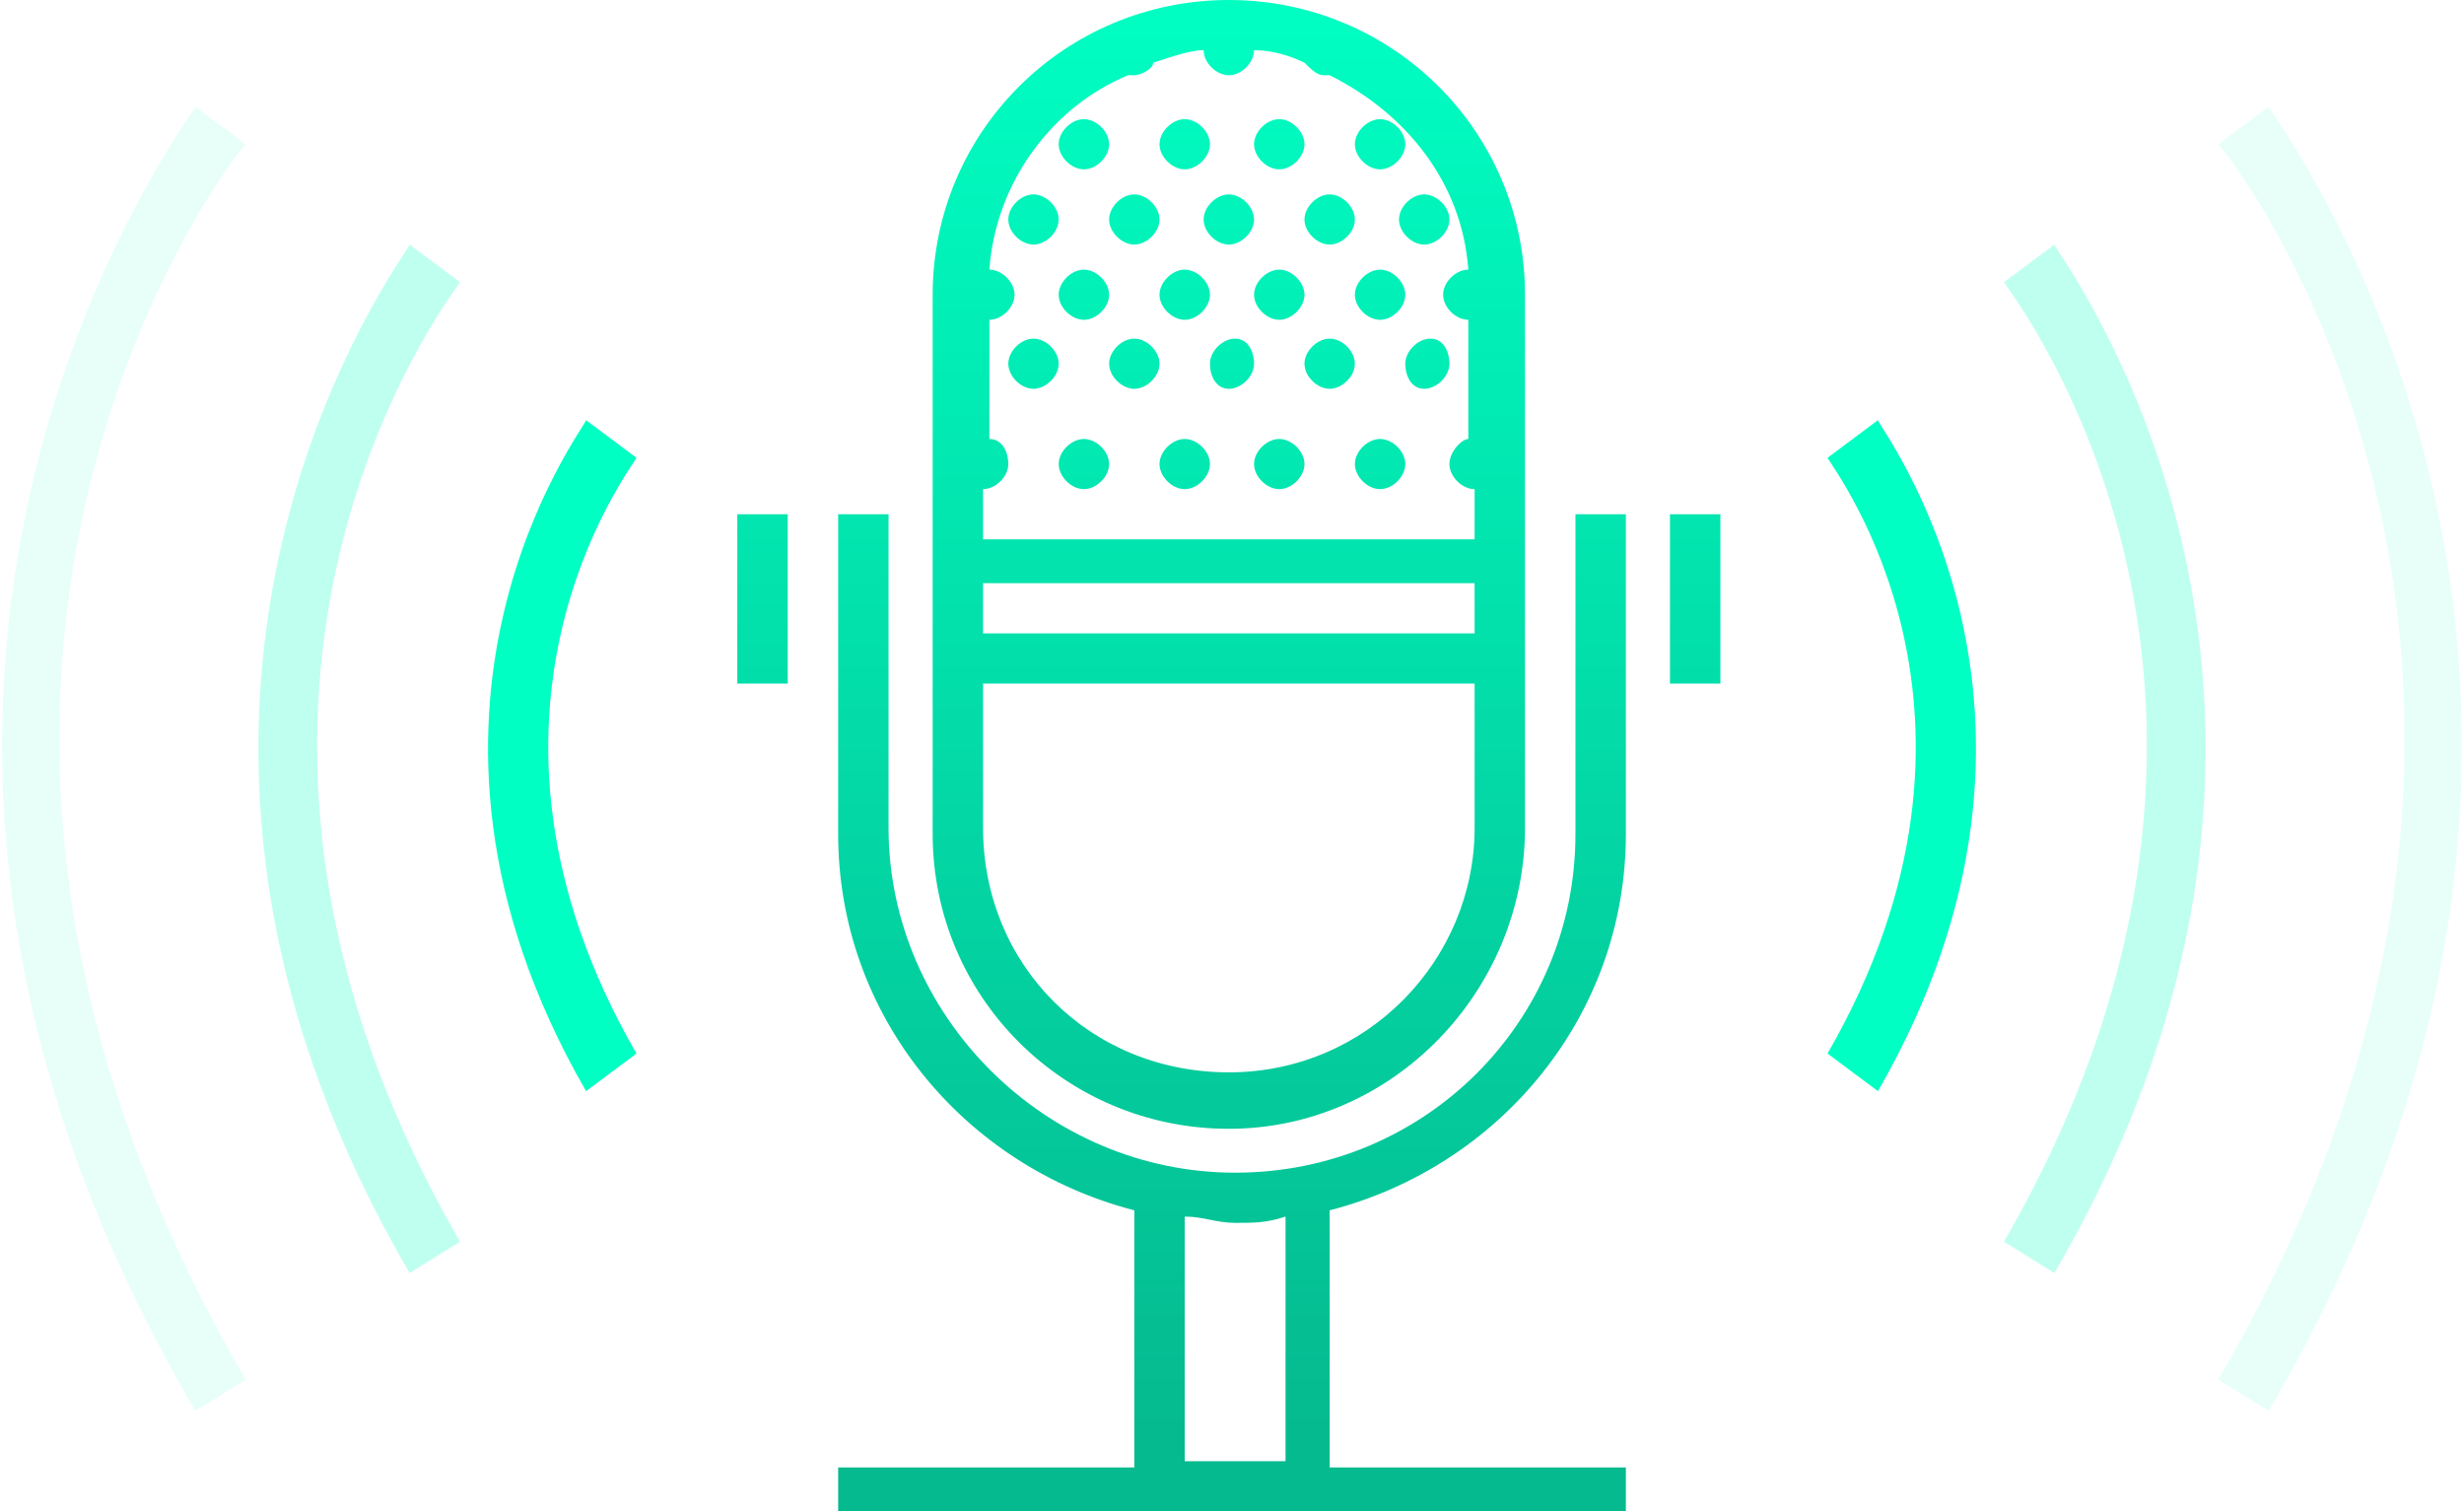 <svg width="75" height="46" viewBox="0 0 75 46" fill="none" xmlns="http://www.w3.org/2000/svg">
<g clip-path="url(#clip0_39_237)">
<path d="M46.419 25.195V8.971C46.419 4.008 42.391 0 37.404 0C32.417 0 28.389 4.008 28.389 8.971V25.386C28.389 30.349 32.417 34.357 37.404 34.357C42.391 34.357 46.419 30.158 46.419 25.195ZM44.885 16.415H29.923V14.888C30.307 14.888 30.691 14.506 30.691 14.124C30.691 13.743 30.499 13.361 30.115 13.361V9.734C30.499 9.734 30.882 9.353 30.882 8.971C30.882 8.589 30.499 8.207 30.115 8.207C30.307 5.535 32.033 3.245 34.335 2.29H34.527C34.719 2.29 35.102 2.1 35.102 1.909C35.678 1.718 36.253 1.527 36.637 1.527C36.637 1.909 37.02 2.29 37.404 2.29C37.788 2.29 38.171 1.909 38.171 1.527C38.747 1.527 39.322 1.718 39.706 1.909C39.898 2.1 40.09 2.29 40.281 2.29H40.473C42.775 3.436 44.501 5.535 44.693 8.207C44.309 8.207 43.926 8.589 43.926 8.971C43.926 9.353 44.309 9.734 44.693 9.734V13.361C44.501 13.361 44.118 13.743 44.118 14.124C44.118 14.506 44.501 14.888 44.885 14.888V16.415ZM44.885 19.278H29.923V17.751H44.885V19.278ZM44.885 25.195C44.885 29.203 41.624 32.639 37.404 32.639C33.184 32.639 29.923 29.394 29.923 25.195V20.805H44.885V25.195ZM27.046 25.195V15.652H25.512V25.386C25.512 30.921 29.348 35.502 34.527 36.838V44.664H25.512V46.191H34.527H40.473H49.489V44.664H40.473V36.838C45.652 35.502 49.489 30.921 49.489 25.386V15.652H47.954V25.386C47.954 31.112 43.35 35.693 37.596 35.693C31.841 35.693 27.046 30.921 27.046 25.195ZM36.061 44.473V37.029C36.637 37.029 37.02 37.22 37.596 37.22C38.171 37.22 38.555 37.22 39.13 37.029V44.473H36.061ZM52.366 20.805H50.831V15.652H52.366V20.805ZM23.977 20.805H22.442V15.652H23.977V20.805ZM42.775 14.124C42.775 14.506 42.391 14.888 42.008 14.888C41.624 14.888 41.24 14.506 41.24 14.124C41.24 13.743 41.624 13.361 42.008 13.361C42.391 13.361 42.775 13.743 42.775 14.124ZM39.706 14.124C39.706 14.506 39.322 14.888 38.939 14.888C38.555 14.888 38.171 14.506 38.171 14.124C38.171 13.743 38.555 13.361 38.939 13.361C39.322 13.361 39.706 13.743 39.706 14.124ZM36.829 14.124C36.829 14.506 36.445 14.888 36.061 14.888C35.678 14.888 35.294 14.506 35.294 14.124C35.294 13.743 35.678 13.361 36.061 13.361C36.445 13.361 36.829 13.743 36.829 14.124ZM33.76 14.124C33.76 14.506 33.376 14.888 32.992 14.888C32.609 14.888 32.225 14.506 32.225 14.124C32.225 13.743 32.609 13.361 32.992 13.361C33.376 13.361 33.76 13.743 33.76 14.124ZM44.118 11.07C44.118 11.452 43.734 11.834 43.35 11.834C42.967 11.834 42.775 11.452 42.775 11.07C42.775 10.689 43.159 10.307 43.542 10.307C43.926 10.307 44.118 10.689 44.118 11.07ZM41.24 11.07C41.24 11.452 40.857 11.834 40.473 11.834C40.09 11.834 39.706 11.452 39.706 11.07C39.706 10.689 40.09 10.307 40.473 10.307C40.857 10.307 41.24 10.689 41.24 11.07ZM38.171 11.07C38.171 11.452 37.788 11.834 37.404 11.834C37.02 11.834 36.829 11.452 36.829 11.07C36.829 10.689 37.212 10.307 37.596 10.307C37.98 10.307 38.171 10.689 38.171 11.07ZM35.294 11.07C35.294 11.452 34.91 11.834 34.527 11.834C34.143 11.834 33.76 11.452 33.76 11.07C33.76 10.689 34.143 10.307 34.527 10.307C34.91 10.307 35.294 10.689 35.294 11.07ZM32.225 11.07C32.225 11.452 31.841 11.834 31.458 11.834C31.074 11.834 30.691 11.452 30.691 11.07C30.691 10.689 31.074 10.307 31.458 10.307C31.841 10.307 32.225 10.689 32.225 11.07ZM42.775 8.971C42.775 9.353 42.391 9.734 42.008 9.734C41.624 9.734 41.24 9.353 41.24 8.971C41.24 8.589 41.624 8.207 42.008 8.207C42.391 8.207 42.775 8.589 42.775 8.971ZM39.706 8.971C39.706 9.353 39.322 9.734 38.939 9.734C38.555 9.734 38.171 9.353 38.171 8.971C38.171 8.589 38.555 8.207 38.939 8.207C39.322 8.207 39.706 8.589 39.706 8.971ZM36.829 8.971C36.829 9.353 36.445 9.734 36.061 9.734C35.678 9.734 35.294 9.353 35.294 8.971C35.294 8.589 35.678 8.207 36.061 8.207C36.445 8.207 36.829 8.589 36.829 8.971ZM33.76 8.971C33.76 9.353 33.376 9.734 32.992 9.734C32.609 9.734 32.225 9.353 32.225 8.971C32.225 8.589 32.609 8.207 32.992 8.207C33.376 8.207 33.76 8.589 33.76 8.971ZM44.118 6.681C44.118 7.062 43.734 7.444 43.35 7.444C42.967 7.444 42.583 7.062 42.583 6.681C42.583 6.299 42.967 5.917 43.35 5.917C43.734 5.917 44.118 6.299 44.118 6.681ZM41.24 6.681C41.24 7.062 40.857 7.444 40.473 7.444C40.09 7.444 39.706 7.062 39.706 6.681C39.706 6.299 40.09 5.917 40.473 5.917C40.857 5.917 41.24 6.299 41.24 6.681ZM38.171 6.681C38.171 7.062 37.788 7.444 37.404 7.444C37.02 7.444 36.637 7.062 36.637 6.681C36.637 6.299 37.02 5.917 37.404 5.917C37.788 5.917 38.171 6.299 38.171 6.681ZM35.294 6.681C35.294 7.062 34.91 7.444 34.527 7.444C34.143 7.444 33.76 7.062 33.76 6.681C33.76 6.299 34.143 5.917 34.527 5.917C34.91 5.917 35.294 6.299 35.294 6.681ZM32.225 6.681C32.225 7.062 31.841 7.444 31.458 7.444C31.074 7.444 30.691 7.062 30.691 6.681C30.691 6.299 31.074 5.917 31.458 5.917C31.841 5.917 32.225 6.299 32.225 6.681ZM42.775 4.39C42.775 4.772 42.391 5.154 42.008 5.154C41.624 5.154 41.24 4.772 41.24 4.39C41.24 4.008 41.624 3.627 42.008 3.627C42.391 3.627 42.775 4.008 42.775 4.39ZM39.706 4.39C39.706 4.772 39.322 5.154 38.939 5.154C38.555 5.154 38.171 4.772 38.171 4.39C38.171 4.008 38.555 3.627 38.939 3.627C39.322 3.627 39.706 4.008 39.706 4.39ZM36.829 4.39C36.829 4.772 36.445 5.154 36.061 5.154C35.678 5.154 35.294 4.772 35.294 4.39C35.294 4.008 35.678 3.627 36.061 3.627C36.445 3.627 36.829 4.008 36.829 4.39ZM33.76 4.39C33.76 4.772 33.376 5.154 32.992 5.154C32.609 5.154 32.225 4.772 32.225 4.39C32.225 4.008 32.609 3.627 32.992 3.627C33.376 3.627 33.76 4.008 33.76 4.39Z" fill="url(#paint0_linear_39_237)"/>
<path d="M17.839 33.212C11.125 21.569 17.839 12.979 17.839 12.788L19.373 13.934C19.182 14.315 13.427 21.759 19.373 32.066L17.839 33.212Z" fill="#00FFC3"/>
<g opacity="0.5">
<path opacity="0.5" d="M12.468 38.747C2.11 20.996 12.468 7.635 12.468 7.444L14.002 8.589C13.619 9.162 4.412 21.187 14.002 37.792L12.468 38.747Z" fill="#00FFC3"/>
</g>
<g opacity="0.3">
<path opacity="0.3" d="M5.946 42.946C-7.289 20.423 5.946 3.436 5.946 3.245L7.481 4.39C6.905 4.963 -4.987 20.614 7.481 41.992L5.946 42.946Z" fill="#00FFC3"/>
</g>
<path d="M57.161 33.212C63.875 21.569 57.161 12.979 57.161 12.788L55.627 13.934C55.818 14.315 61.573 21.759 55.627 32.066L57.161 33.212Z" fill="#00FFC3"/>
<g opacity="0.5">
<path opacity="0.5" d="M62.532 38.747C72.89 20.996 62.532 7.635 62.532 7.444L60.997 8.589C61.381 9.162 70.588 21.187 60.997 37.792L62.532 38.747Z" fill="#00FFC3"/>
</g>
<g opacity="0.3">
<path opacity="0.3" d="M69.054 42.946C82.289 20.423 69.054 3.436 69.054 3.245L67.519 4.39C68.095 4.963 79.987 20.614 67.519 41.992L69.054 42.946Z" fill="#00FFC3"/>
</g>
</g>
<defs>
<linearGradient id="paint0_linear_39_237" x1="37.487" y1="-0.437" x2="37.487" y2="44.565" gradientUnits="userSpaceOnUse">
<stop stop-color="#00FFC3"/>
<stop offset="0.977" stop-color="#05BA8F"/>
</linearGradient>
<clipPath id="clip0_39_237">
<rect width="75" height="46" fill="white"/>
</clipPath>
</defs>
</svg>